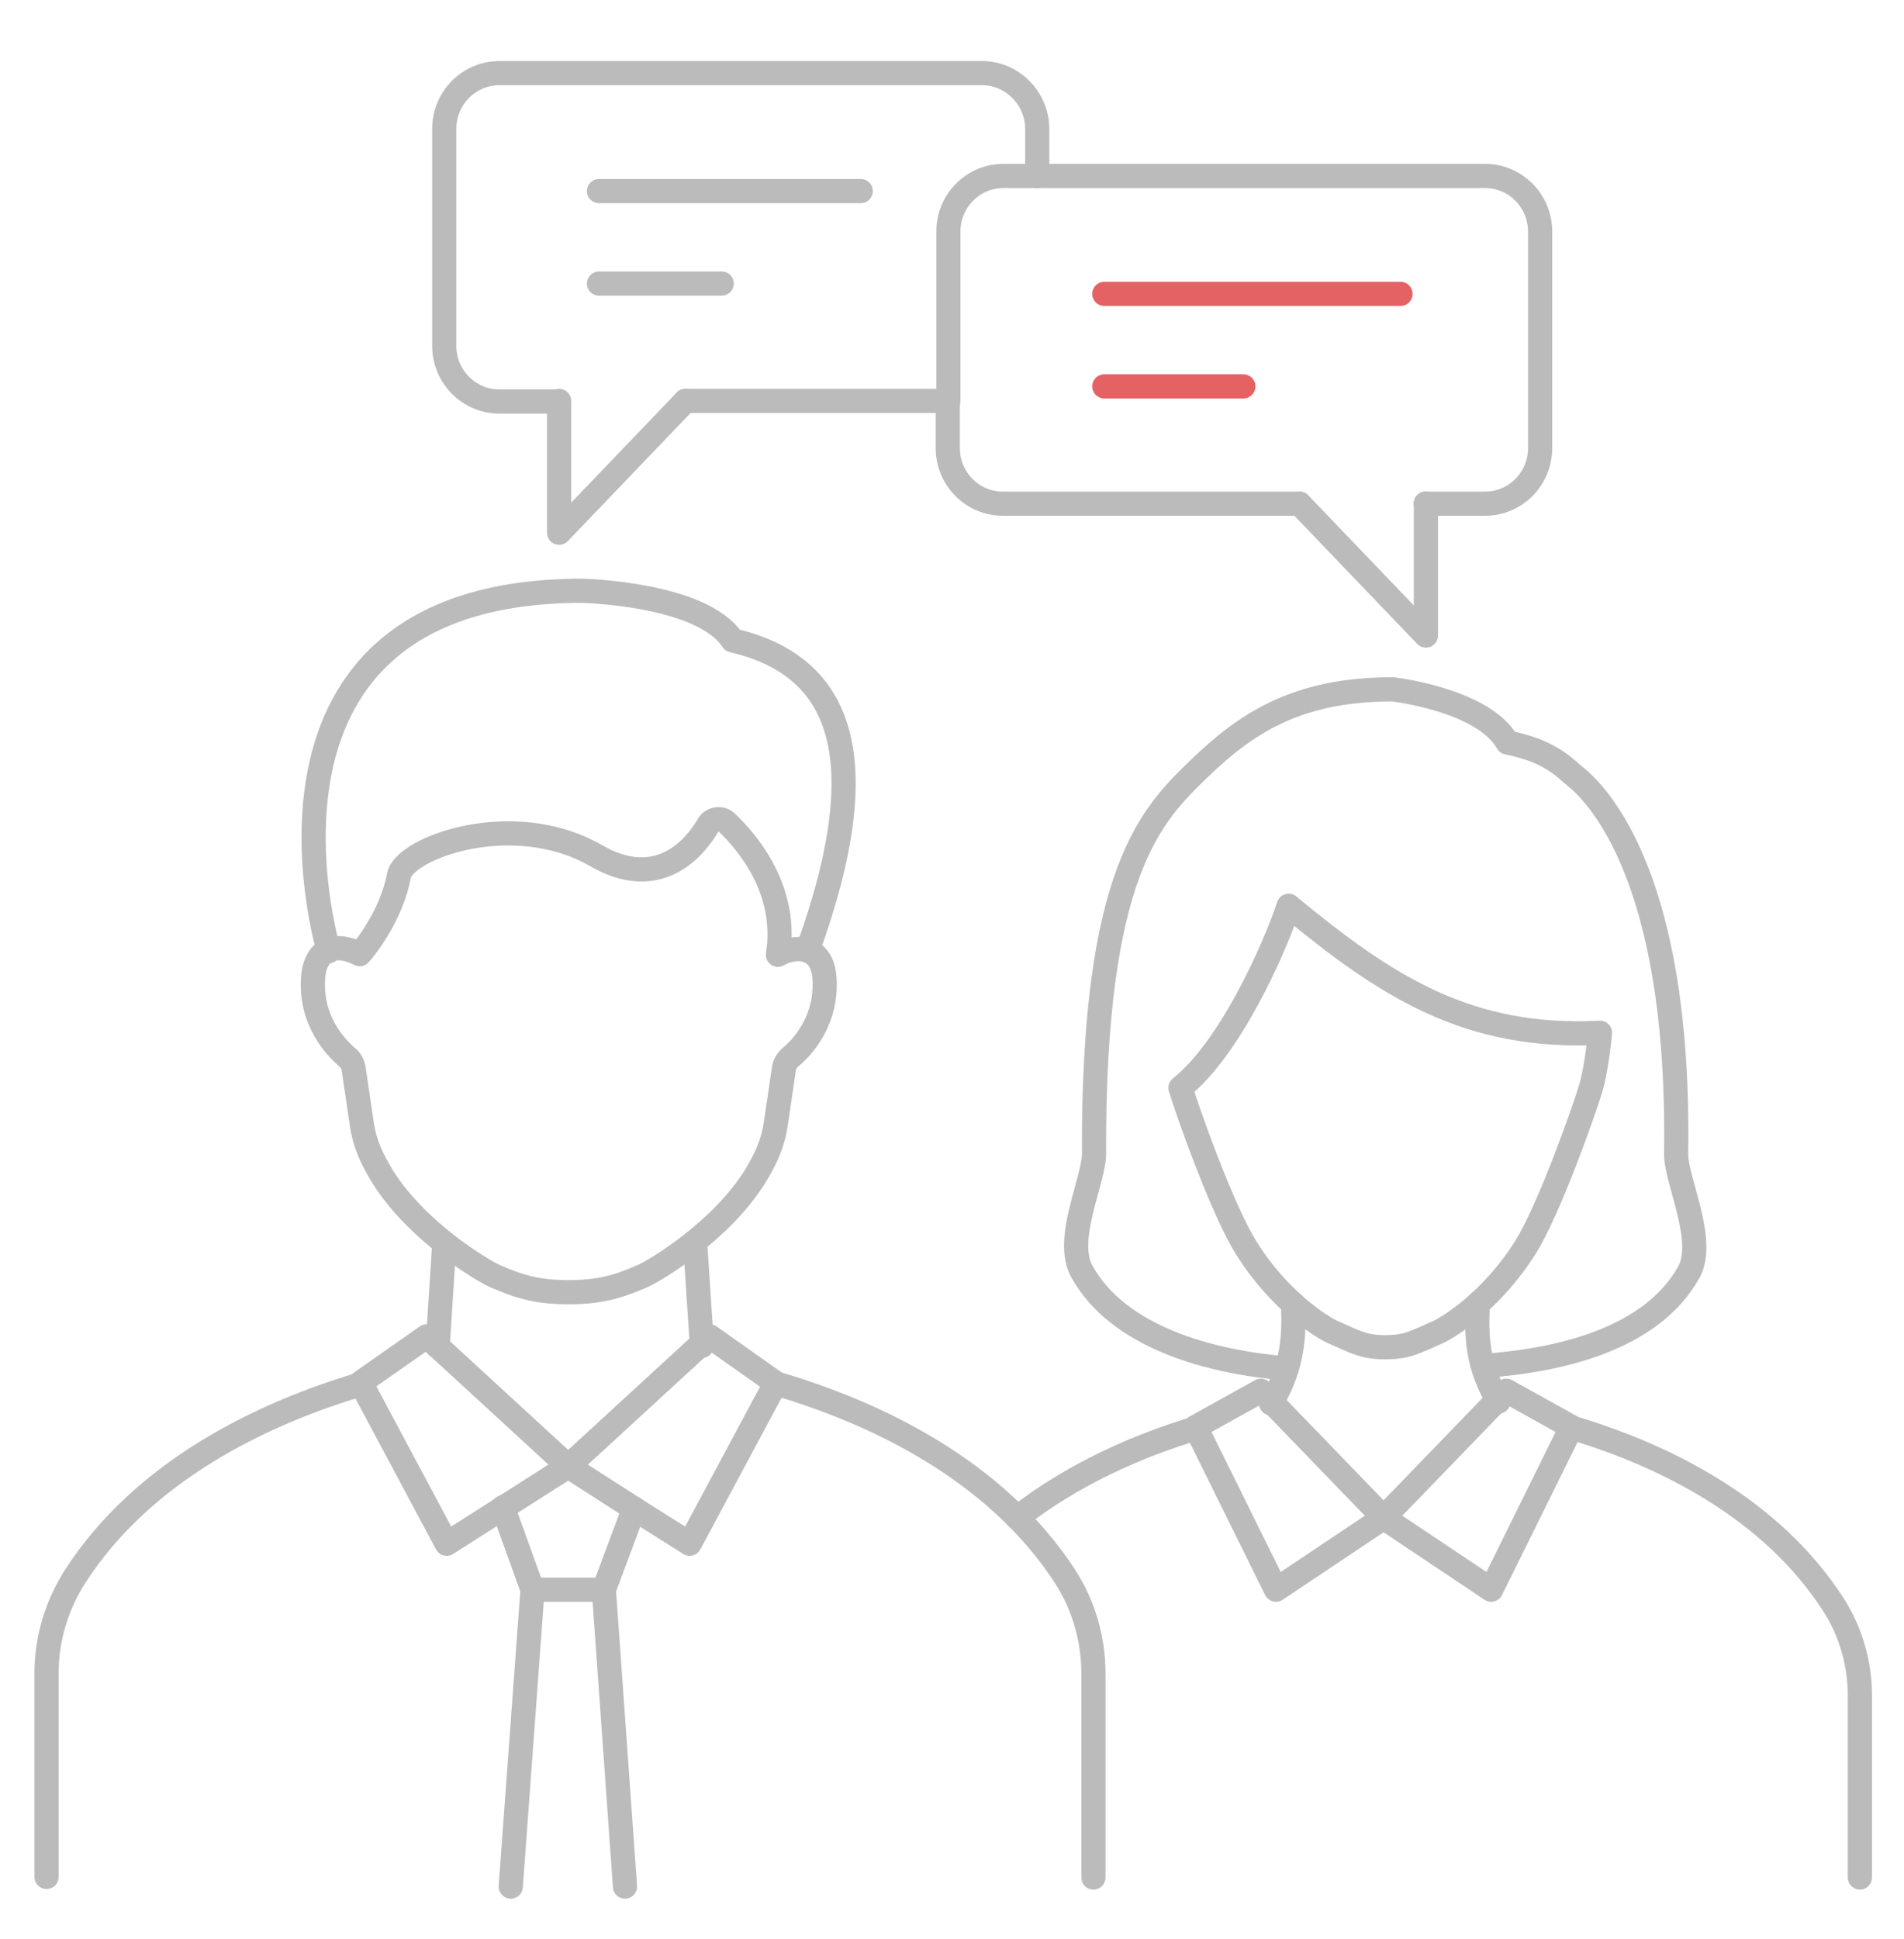 <?xml version="1.0" encoding="utf-8"?>
<!-- Generator: Adobe Illustrator 21.1.0, SVG Export Plug-In . SVG Version: 6.00 Build 0)  -->
<svg version="1.1" id="Layer_1" xmlns="http://www.w3.org/2000/svg" xmlns:xlink="http://www.w3.org/1999/xlink" x="0px" y="0px"
	 viewBox="0 0 315 320.7" style="enable-background:new 0 0 315 320.7;" xml:space="preserve">
<style type="text/css">
	.st0{fill:none;stroke:#BBBBBB;stroke-width:4;stroke-linecap:round;stroke-linejoin:round;stroke-miterlimit:10;}
	.st1{fill:none;stroke:#E46264;stroke-width:4;stroke-linecap:round;stroke-linejoin:round;stroke-miterlimit:10;}
</style>
<polygon class="st0" points="228.9,251 249.2,230 260,236 246.7,262.9 "/>
<polygon class="st0" points="228.9,251 208.6,230 197.8,236 211.1,262.9 "/>
<path class="st0" d="M260,236.1c15.2,4.5,33.1,13.3,43.4,29.4c2.8,4.4,4.3,9.6,4.3,14.9v30.1"/>
<path class="st0" d="M168.3,251c9.2-7.2,19.9-11.9,29.6-14.8"/>
<path class="st0" d="M244.5,215.6c-0.4,6.9,0.4,11,3.4,16.2"/>
<path class="st0" d="M213.9,215.6c0.4,6.9-0.6,11.3-3.6,16.5"/>
<g>
	<path class="st0" d="M245.4,225.9c12.6-0.9,27.8-4.4,34-15.5c2.9-5.3-2.1-15.1-2.1-19.5c0.8-50.9-16.3-62.1-17.2-62.9
		c-2.9-2.7-5.8-4.2-10.7-5.2c-4-7.1-19-8.8-19-8.8c-16.1,0-24.4,5.8-32.1,13.2c-7.7,7.5-17.5,16.8-17.3,63.6c0,4.4-5,14.2-2,19.5
		c6.1,11,21.5,15,33.8,16"/>
	<path class="st0" d="M220.5,220.3c3.9,1.7,5.1,2.5,8.7,2.5c1.8,0,3-0.2,4.2-0.6c1.2-0.4,2.5-1,4.5-1.9c1.8-0.8,8.9-5.2,14.4-13.9
		c4-6.3,9.9-23.1,10.9-26.5c1-3.4,1.5-9.1,1.5-9.1l0,0c-21.9,1.1-35.4-7.7-51.5-21c-2.5,7.5-9.8,23.7-17.9,30.1l0,0v0
		c1,3.4,6.9,20.2,10.9,26.5C211.6,215.1,218.7,219.5,220.5,220.3z"/>
	<path class="st0" d="M133.6,157.2c12.1-33.4,4.7-47.3-12.4-51.3c-5.1-7.8-25-8.2-25-8.2c-59.7,0.1-41.8,59.6-41.8,59.6"/>
	<path class="st0" d="M133.6,157.2C133.6,157.2,133.6,157.2,133.6,157.2"/>
	<path class="st0" d="M133.6,157.2L133.6,157.2c-1.7-0.6-3.7,0-4.9,0.7l0,0c1.7-10.7-5-18.6-8.5-21.9c-0.4-0.4-1-0.6-1.6-0.5
		c-0.6,0.1-1.1,0.4-1.4,0.9c-2.2,3.8-8.2,11.1-18.6,5.1c-13.7-7.9-31.7-1.3-32.6,3.3c-1.2,6.6-5.8,12.3-6.5,13l0,0
		c-1.3-0.7-3.4-1.4-5.1-0.7c-1.3,0.5-2.4,1.9-2.6,4.6c-0.5,7.1,3.7,11.5,5.7,13.2c0.5,0.4,0.9,1.1,1,1.8l1.3,8.8
		c0.5,3.7,1.7,6.1,3.5,9.1c5.7,9.1,16.5,15.5,18.5,16.4c4.3,1.9,7.3,2.7,12.3,2.7c4.9,0,8-0.8,12.3-2.7c2-0.9,12.8-7.3,18.5-16.4
		c1.8-3,3-5.4,3.5-9.1l1.3-8.8c0.1-0.7,0.5-1.3,1-1.8c2-1.6,6.2-6.1,5.7-13.2C136.2,159,135,157.7,133.6,157.2L133.6,157.2"/>
	<line class="st0" x1="94" y1="242.5" x2="116.1" y2="222.2"/>
	<polyline class="st0" points="128.3,228.8 114.1,255.3 104.9,249.5 	"/>
	<polyline class="st0" points="116.1,222.2 117.4,221 128.3,228.7 128.3,228.8 	"/>
	<line class="st0" x1="94" y1="242.5" x2="104.9" y2="249.5"/>
	<polyline class="st0" points="94,242.5 73.9,255.3 59.8,228.9 	"/>
	<polyline class="st0" points="94,242.5 70.6,221 59.6,228.7 59.8,228.9 	"/>
	<path class="st0" d="M180.9,310.5v-33.7c0-5.7-1.6-11.3-4.7-16.1c-11.4-17.5-31.1-27-47.8-31.9"/>
	<line class="st0" x1="128.3" y1="228.8" x2="128.3" y2="228.8"/>
	<path class="st0" d="M59.8,228.9c-16.6,4.9-36.1,14.4-47.3,31.7c-3.1,4.8-4.8,10.4-4.8,16.1c0,5.7,0,15.8,0,33.7"/>
	<line class="st0" x1="59.8" y1="228.9" x2="59.8" y2="228.9"/>
	<line class="st0" x1="116.1" y1="222.2" x2="115" y2="205.5"/>
	<line class="st0" x1="116.1" y1="222.2" x2="116.1" y2="222.6"/>
	<line class="st0" x1="73.5" y1="205.7" x2="72.4" y2="222.7"/>
	<line class="st0" x1="104.9" y1="249.5" x2="104.9" y2="249.5"/>
	<line class="st0" x1="99.9" y1="262.9" x2="104.9" y2="249.5"/>
	<line class="st0" x1="99.9" y1="262.9" x2="103.4" y2="312"/>
	<line class="st0" x1="88.1" y1="262.9" x2="83.2" y2="249.3"/>
	<line class="st0" x1="88.1" y1="262.9" x2="84.5" y2="312"/>
	<line class="st0" x1="99.9" y1="262.9" x2="88.1" y2="262.9"/>
	<path class="st0" d="M235.9,83.3h9.8c5,0,9.1-4.1,9.1-9.2V38.3c0-5.1-4.1-9.2-9.1-9.2h-74.2"/>
	<line class="st0" x1="235.9" y1="83.3" x2="235.9" y2="83.3"/>
	<path class="st0" d="M156.8,66.3v7.8c0,5.1,4.1,9.2,9.1,9.2H215"/>
	<polyline class="st0" points="235.9,83.3 235.9,105.1 215,83.3 	"/>
	<line class="st0" x1="235.9" y1="83.3" x2="235.9" y2="83.3"/>
	<line class="st1" x1="182.7" y1="48.6" x2="231.7" y2="48.6"/>
	<line class="st1" x1="205.7" y1="63.9" x2="182.7" y2="63.9"/>
	<path class="st0" d="M171.6,29.1h-5.6c-5,0-9.1,4.1-9.1,9.2v28"/>
	<path class="st0" d="M171.6,29.1v-7.8c0-5-4.1-9.2-9.1-9.2H82.6c-5,0-9.1,4.1-9.1,9.2v35.9c0,5.1,4.1,9.2,9.1,9.2h9.8"/>
	<polyline class="st0" points="113.4,66.3 113.4,66.3 156.8,66.3 	"/>
	<polyline class="st0" points="92.5,66.3 92.5,88.1 113.4,66.3 	"/>
	<line class="st0" x1="99.1" y1="31.6" x2="142.4" y2="31.6"/>
	<line class="st0" x1="119.4" y1="46.9" x2="99.1" y2="46.9"/>
</g>
</svg>
